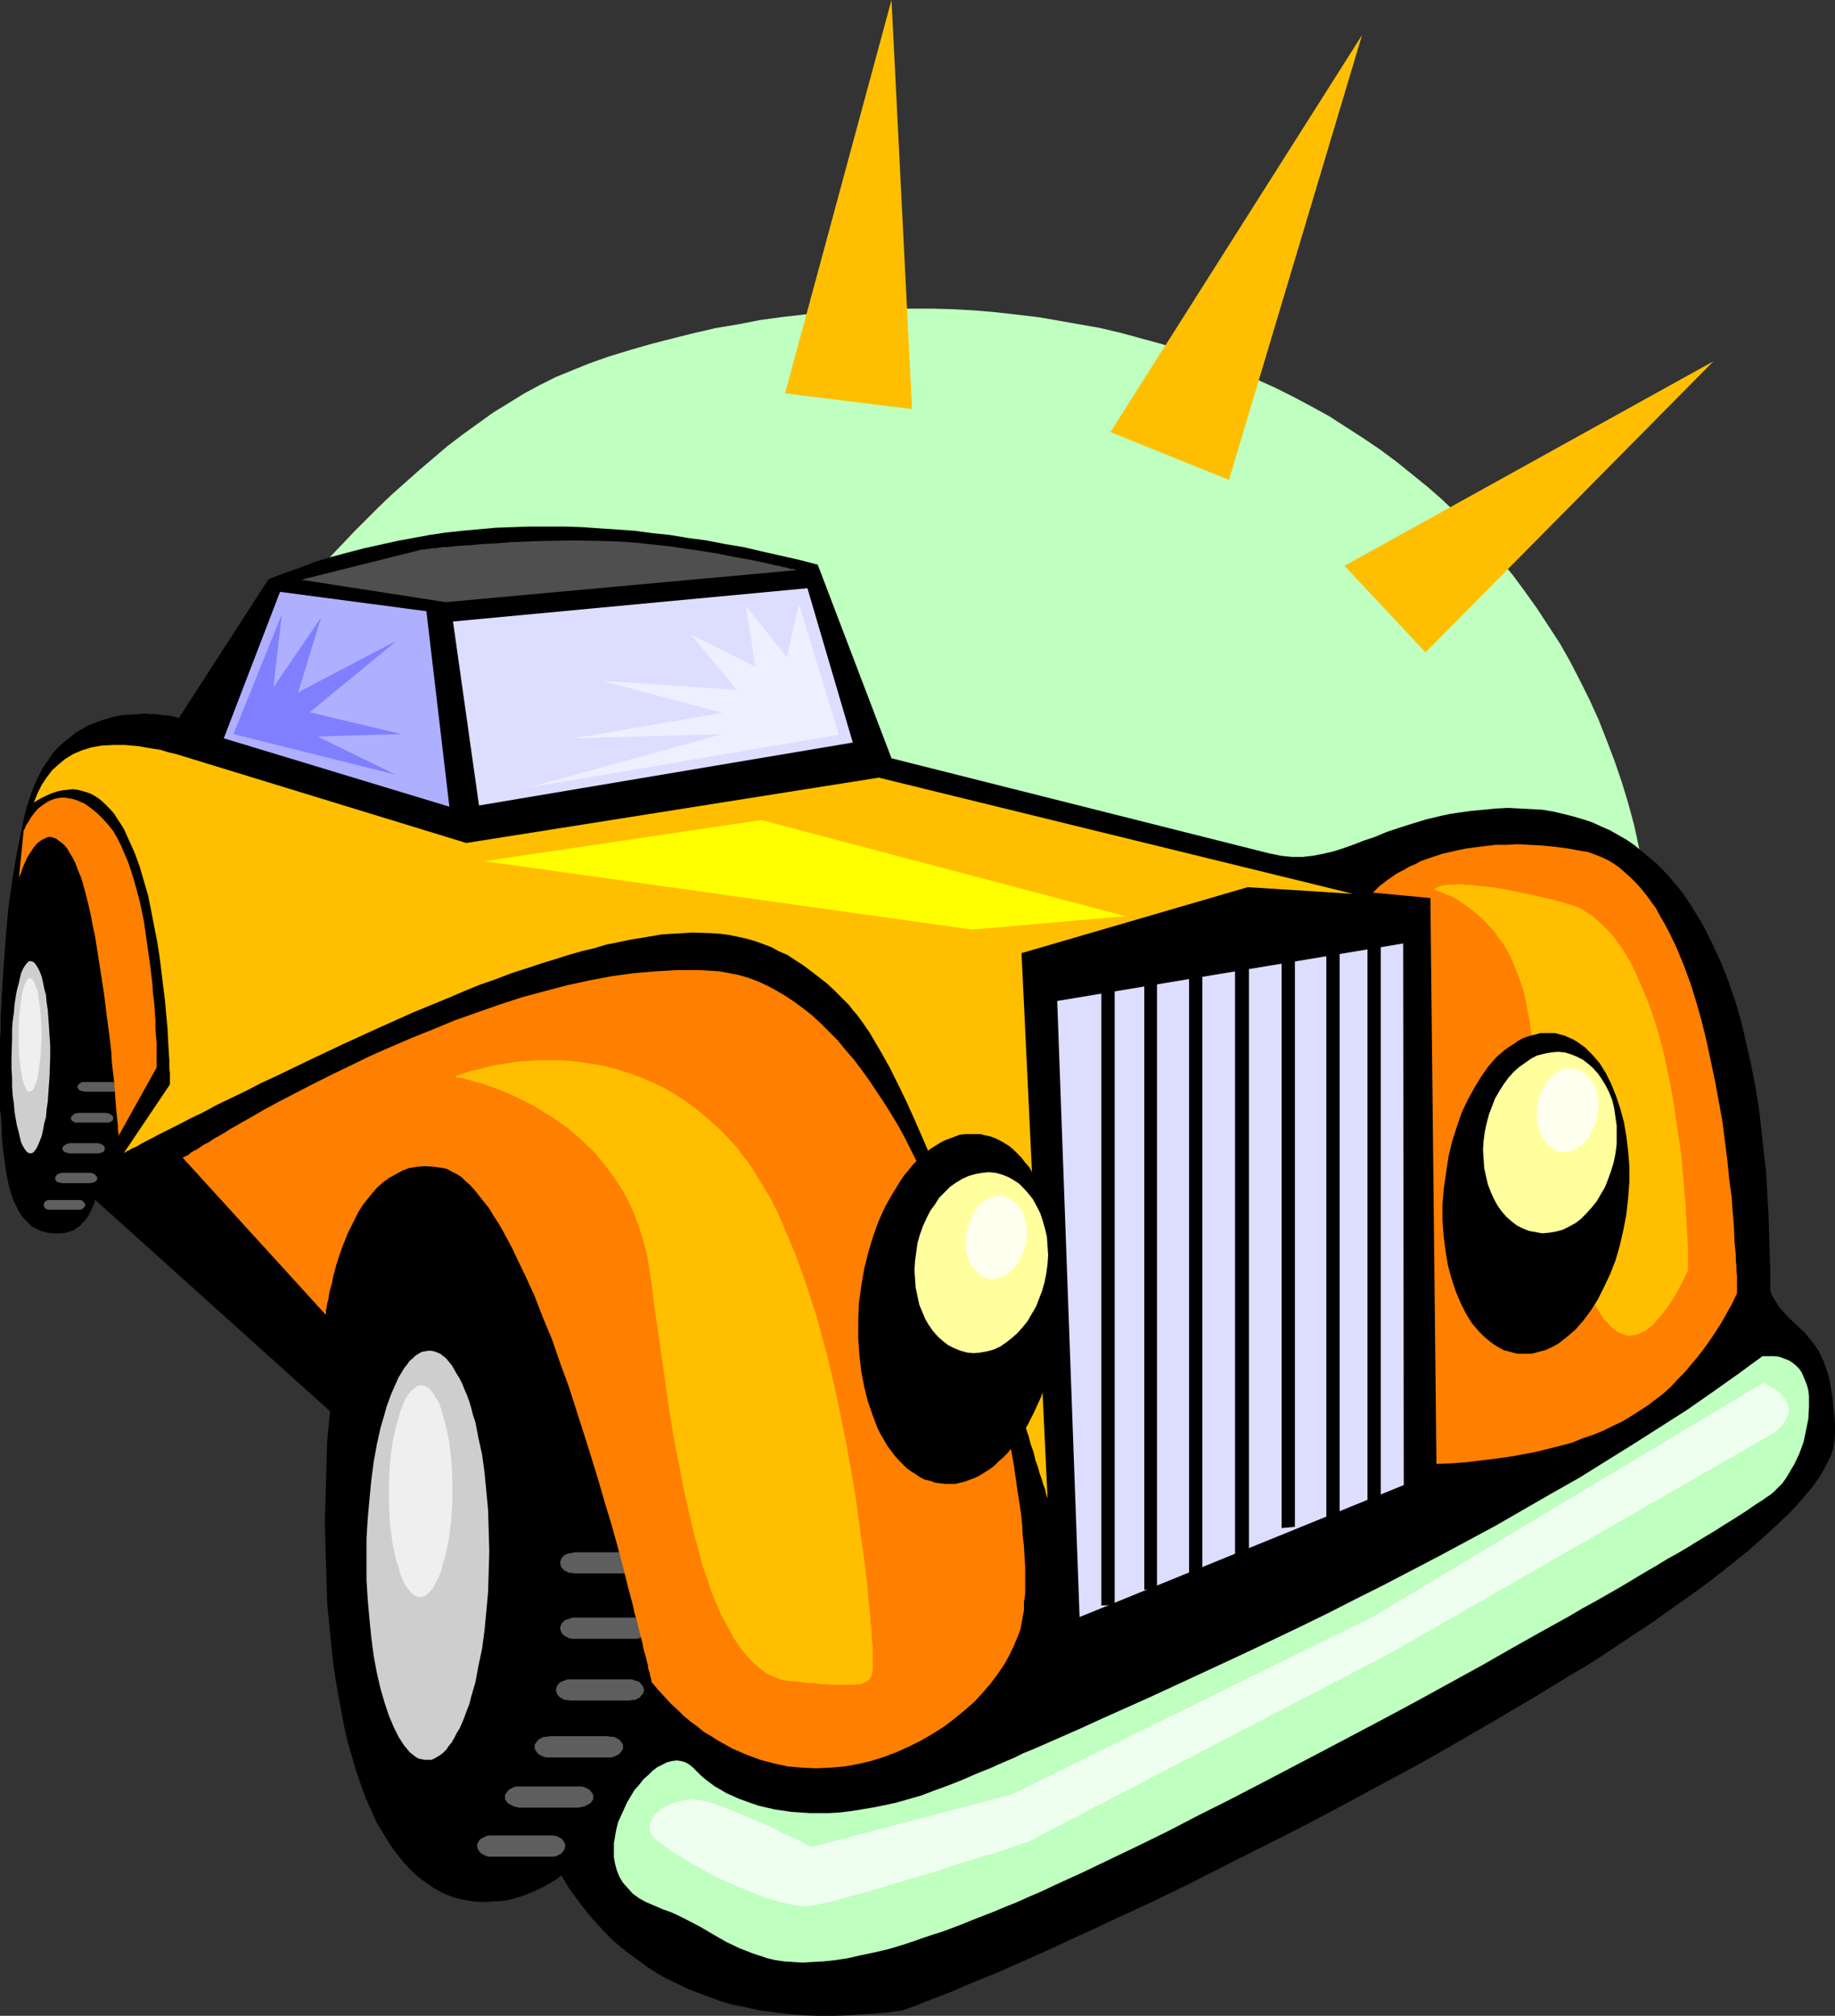 <?xml version="1.0" encoding="UTF-8" standalone="no"?>
<svg
   version="1.0"
   width="129.724mm"
   height="142.424mm"
   id="svg50"
   sodipodi:docname="Cartoon 106.wmf"
   xmlns:inkscape="http://www.inkscape.org/namespaces/inkscape"
   xmlns:sodipodi="http://sodipodi.sourceforge.net/DTD/sodipodi-0.dtd"
   xmlns="http://www.w3.org/2000/svg"
   xmlns:svg="http://www.w3.org/2000/svg">
  <rect width="100%" height="100%" fill="#333333" stroke="none"/>
  <sodipodi:namedview
     id="namedview50"
     pagecolor="#ffffff"
     bordercolor="#000000"
     borderopacity="0.25"
     inkscape:showpageshadow="2"
     inkscape:pageopacity="0.0"
     inkscape:pagecheckerboard="0"
     inkscape:deskcolor="#d1d1d1"
     inkscape:document-units="mm" />
  <defs
     id="defs1">
    <pattern
       id="WMFhbasepattern"
       patternUnits="userSpaceOnUse"
       width="6"
       height="6"
       x="0"
       y="0" />
  </defs>
  <path
     style="fill:#bfffbf;fill-opacity:1;fill-rule:evenodd;stroke:none"
     d="m 66.579,174.53 h 0.162 v -0.162 l 0.162,-0.162 0.323,-0.323 0.162,-0.323 0.485,-0.485 0.323,-0.485 0.485,-0.646 0.97,-1.454 1.454,-1.616 1.454,-1.939 1.778,-2.262 1.939,-2.262 2.101,-2.586 2.262,-2.586 2.586,-2.909 2.586,-2.909 2.747,-3.07 3.07,-3.232 3.07,-3.232 3.232,-3.232 3.232,-3.232 3.555,-3.394 7.272,-6.464 7.595,-6.464 4.04,-3.07 4.04,-2.909 4.04,-2.909 4.202,-2.586 4.202,-2.586 4.202,-2.262 4.202,-2.101 4.363,-1.778 4.363,-1.778 5.494,-1.939 5.818,-1.778 5.656,-1.616 5.656,-1.454 5.818,-1.454 5.656,-1.293 5.818,-0.97 5.818,-1.131 5.818,-0.808 5.656,-0.646 5.818,-0.646 5.818,-0.485 5.818,-0.323 5.656,-0.162 h 5.818 5.656 l 5.818,0.162 5.656,0.323 5.656,0.485 5.656,0.646 5.494,0.646 5.656,0.97 5.494,0.97 5.494,0.97 5.494,1.293 5.333,1.454 5.333,1.454 5.171,1.616 5.333,1.778 5.171,1.939 5.01,2.101 5.01,2.101 5.01,2.262 4.848,2.424 4.848,2.586 4.686,2.586 4.525,2.909 4.525,2.909 4.525,3.07 4.363,3.232 4.202,3.394 4.202,3.394 4.04,3.555 3.878,3.717 3.878,3.878 3.717,3.878 3.555,4.202 3.555,4.202 3.232,4.363 3.232,4.525 3.07,4.686 3.07,4.686 2.747,4.848 2.586,5.01 2.586,5.171 2.424,5.333 2.101,5.333 2.101,5.494 1.939,5.656 1.778,5.818 1.616,5.979 1.293,5.979 1.293,6.141 0.97,6.302 0.162,1.454 -0.162,1.616 -0.162,1.454 -0.646,1.293 -0.646,1.293 -0.97,1.131 -1.131,1.131 -1.293,1.131 -1.454,1.131 -1.778,0.808 -1.778,0.97 -1.939,0.97 -2.262,0.808 -2.262,0.646 -2.424,0.646 -2.586,0.646 -2.586,0.646 -2.747,0.485 -2.909,0.646 -3.07,0.323 -3.07,0.485 -3.07,0.485 -6.464,0.485 -6.787,0.485 -6.949,0.485 -7.11,0.162 -7.272,0.162 h -7.11 l -7.11,-0.162 -7.11,-0.162 -6.949,-0.162 -6.626,-0.323 -6.464,-0.162 -5.979,-0.485 h -2.909 l -2.747,-0.323 -2.747,-0.162 -2.586,-0.162 -2.424,-0.162 -2.101,-0.162 -2.262,-0.162 -1.939,-0.162 -1.939,-0.162 -1.616,-0.162 -1.454,-0.162 h -1.454 l -1.131,-0.162 h -0.97 l -0.646,-0.162 h -0.646 l -0.323,-0.162 v 0 L 47.026,208.628 Z"
     id="path1" />
  <path
     style="fill:#000000;fill-opacity:1;fill-rule:evenodd;stroke:none"
     d="m 490.294,383.159 v -2.747 l -0.162,-2.586 -0.323,-2.262 -0.162,-2.262 -0.323,-1.939 -0.323,-1.939 -0.323,-1.616 -0.485,-1.616 -0.485,-1.454 -0.485,-1.293 -0.646,-1.293 -0.485,-1.131 -1.293,-1.939 -1.293,-1.616 -1.293,-1.616 -1.454,-1.293 -1.293,-1.293 -1.454,-1.293 -1.293,-1.454 -1.454,-1.616 -1.131,-1.939 -0.646,-0.97 -0.485,-1.293 v -4.848 l -0.162,-5.171 -0.162,-5.171 -0.162,-5.494 -0.323,-5.494 -0.323,-5.656 -0.646,-5.656 -0.646,-5.818 -0.646,-5.818 -0.97,-5.656 -1.131,-5.818 -1.293,-5.656 -1.293,-5.656 -1.616,-5.494 -1.778,-5.171 -2.101,-5.333 -2.262,-4.848 -2.424,-4.848 -2.747,-4.525 -1.454,-2.262 -1.454,-2.101 -1.616,-1.939 -1.616,-1.939 -1.778,-1.939 -1.778,-1.778 -1.939,-1.616 -1.939,-1.616 -1.939,-1.616 -2.101,-1.454 -2.262,-1.293 -2.262,-1.293 -2.262,-0.97 -2.424,-1.131 -2.424,-0.808 -2.747,-0.808 -2.586,-0.646 -2.747,-0.646 -2.909,-0.485 -2.909,-0.162 -3.07,-0.162 -3.07,-0.162 -3.232,0.162 -3.394,0.323 -3.394,0.323 -3.555,0.485 -2.101,0.323 -2.262,0.485 -4.04,0.97 -3.717,1.131 -3.555,1.131 -3.394,1.131 -3.07,1.293 -2.909,0.97 -2.909,1.131 -2.747,0.97 -2.586,0.808 -2.747,0.646 -2.586,0.485 -2.747,0.323 h -2.909 l -3.07,-0.323 -1.454,-0.323 -1.616,-0.323 -100.838,-25.372 -19.715,-51.713 -5.01,-1.293 -5.01,-1.131 -5.01,-1.131 -4.848,-1.131 -4.848,-0.808 -5.01,-0.97 -4.848,-0.646 -4.848,-0.808 -4.686,-0.485 -4.848,-0.646 -4.686,-0.323 -4.686,-0.323 -4.686,-0.323 -4.686,-0.162 h -4.525 -4.525 l -4.686,0.162 -4.525,0.162 -8.888,0.808 -4.525,0.485 -4.363,0.646 -4.363,0.808 -4.363,0.808 -4.363,0.97 -4.363,0.97 -4.363,1.131 -4.202,1.131 -4.363,1.293 -4.202,1.616 -4.202,1.454 -4.202,1.616 -23.917,37.007 h -0.162 -0.323 l -0.323,-0.162 -0.646,-0.162 -0.646,-0.162 -0.97,-0.162 H 43.794 l -1.131,-0.162 -1.293,-0.162 h -1.293 l -1.293,-0.162 -1.616,0.162 -3.07,0.162 -1.778,0.162 -1.616,0.323 -1.778,0.485 -1.616,0.485 -1.778,0.646 -1.778,0.646 -1.616,0.97 -1.778,0.97 -1.616,1.293 -1.616,1.293 -1.616,1.454 -1.454,1.616 -1.293,1.939 -1.454,2.101 -1.131,2.262 -1.131,2.424 -0.97,2.747 -0.97,2.909 -0.808,3.232 -0.646,3.232 -1.293,6.464 -1.131,6.787 -0.97,6.949 -0.646,6.949 -0.485,6.787 -0.485,6.626 -0.323,6.302 -0.162,3.07 v 2.909 L 0,277.633 v 2.747 2.424 10.181 1.293 2.101 l 0.162,0.808 v 0.485 L 130.411,414.833 l 5.333,36.684 v 0.808 0.485 0.485 0.808 l 0.162,0.808 v 0.97 l 0.162,1.131 v 1.131 l 0.323,1.293 v 1.293 l 0.323,1.454 0.162,1.616 0.646,3.232 0.808,3.555 0.808,3.717 1.131,4.04 1.293,4.04 1.616,4.363 1.778,4.202 1.939,4.363 2.424,4.363 2.586,4.363 3.07,4.202 1.616,2.101 1.616,1.939 1.778,1.939 1.939,2.101 1.939,1.939 2.101,1.778 2.262,1.778 2.262,1.616 2.424,1.778 2.424,1.616 2.586,1.454 2.747,1.293 2.909,1.454 2.909,1.131 3.07,1.131 3.07,1.131 3.394,0.97 3.394,0.646 3.555,0.808 3.717,0.485 3.878,0.485 3.878,0.323 4.04,0.162 h 4.363 l 4.363,-0.162 4.525,-0.323 4.686,-0.323 4.686,-0.646 3.232,-1.131 3.232,-1.293 3.394,-1.293 3.717,-1.454 3.717,-1.616 3.878,-1.616 4.04,-1.616 4.04,-1.778 4.363,-1.939 4.363,-1.939 9.05,-4.202 4.686,-2.101 4.686,-2.262 5.01,-2.262 4.848,-2.262 10.019,-4.848 10.181,-5.171 10.342,-5.171 10.504,-5.333 10.342,-5.494 10.504,-5.656 10.504,-5.656 10.181,-5.818 10.019,-5.818 9.858,-5.818 9.534,-5.818 4.686,-2.747 4.525,-2.909 4.363,-2.909 4.363,-2.909 4.202,-2.747 4.04,-2.909 3.878,-2.747 3.878,-2.747 3.717,-2.747 3.555,-2.747 3.232,-2.586 3.232,-2.586 2.909,-2.586 2.909,-2.586 2.586,-2.424 2.586,-2.424 2.262,-2.424 1.939,-2.262 1.939,-2.262 1.616,-2.262 1.293,-2.101 1.131,-2.101 0.97,-1.939 0.646,-1.939 0.323,-1.939 z"
     id="path2" />
  <path
     style="fill:#ddddff;fill-opacity:1;fill-rule:evenodd;stroke:none"
     d="m 215.736,157.077 12.12,41.209 -99.869,16.807 -6.949,-49.127 z"
     id="path3" />
  <path
     style="fill:#000000;fill-opacity:1;fill-rule:evenodd;stroke:none"
     d="m 131.865,293.793 -2.747,0.323 -2.747,0.646 -2.747,0.97 -2.586,1.131 -2.424,1.293 -2.424,1.778 -2.101,1.939 -2.262,2.101 -2.101,2.424 -1.939,2.586 -1.939,2.909 -1.778,2.909 -1.616,3.232 -1.778,3.394 -1.454,3.717 -1.454,3.717 -1.293,3.878 -1.293,4.202 -1.131,4.202 -1.131,4.525 -0.97,4.525 -0.808,4.525 -0.808,4.848 -0.808,4.848 -0.646,5.01 -0.485,5.171 -0.485,5.171 -0.485,5.171 -0.162,5.333 -0.162,5.494 -0.162,5.333 -0.162,5.494 0.162,5.494 0.162,5.494 0.162,5.171 0.162,5.333 0.485,5.01 0.485,5.01 0.485,4.848 0.646,4.686 0.808,4.686 0.808,4.363 0.808,4.363 0.97,4.202 1.131,3.878 1.131,3.878 1.293,3.717 1.293,3.555 1.454,3.232 1.454,3.232 1.778,2.909 1.616,2.747 1.778,2.424 1.939,2.424 1.939,2.101 2.101,1.939 2.262,1.616 2.101,1.454 2.424,1.293 2.424,0.97 2.586,0.646 2.747,0.485 2.747,0.162 2.747,-0.162 2.909,-0.162 2.747,-0.646 2.909,-0.97 2.747,-1.131 2.586,-1.293 2.747,-1.616 2.586,-1.939 2.424,-2.101 2.586,-2.262 2.424,-2.424 2.424,-2.909 2.101,-2.909 2.262,-3.07 2.101,-3.394 2.101,-3.394 1.939,-3.717 1.778,-3.878 1.778,-4.04 1.778,-4.202 1.616,-4.202 1.293,-4.525 1.454,-4.525 1.293,-4.686 1.131,-4.848 0.97,-4.848 0.808,-5.171 0.808,-5.01 0.646,-5.333 0.485,-5.333 0.323,-5.333 0.323,-5.333 v -5.494 -5.494 l -0.323,-5.494 -0.323,-5.333 -0.485,-5.171 -0.646,-5.171 -0.808,-5.01 -0.808,-4.848 -0.97,-4.848 -1.131,-4.686 -1.293,-4.525 -1.454,-4.363 -1.293,-4.202 -1.616,-4.202 -1.778,-3.878 -1.778,-3.717 -1.778,-3.555 -1.939,-3.555 -2.101,-3.07 -2.101,-3.07 -2.262,-2.909 -2.101,-2.586 -2.424,-2.424 -2.424,-2.262 -2.586,-1.939 -2.424,-1.778 -2.586,-1.454 -2.747,-1.293 -2.586,-0.97 -2.747,-0.808 -2.909,-0.485 -2.747,-0.162 z"
     id="path4" />
  <path
     style="fill:#cecece;fill-opacity:1;fill-rule:evenodd;stroke:none"
     d="m 114.413,360.696 -0.97,0.162 -0.808,0.162 -0.808,0.485 -0.808,0.485 -0.808,0.808 -0.808,0.646 -0.646,0.97 -0.808,0.97 -0.646,1.131 -0.808,1.293 -0.646,1.454 -0.646,1.454 -0.646,1.454 -0.646,1.778 -0.646,1.778 -0.485,1.778 -1.131,3.878 -0.97,4.363 -0.808,4.525 -0.646,4.848 -0.485,5.01 -0.485,5.333 -0.323,5.333 v 5.656 5.494 l 0.323,5.333 0.485,5.333 0.485,4.848 0.646,4.848 0.808,4.363 0.97,4.202 1.131,3.878 1.131,3.394 1.293,3.07 0.646,1.293 0.646,1.293 0.808,1.293 0.646,0.97 0.808,0.97 0.646,0.808 0.808,0.646 0.808,0.646 0.808,0.485 0.808,0.162 0.808,0.162 h 0.97 0.808 l 0.808,-0.323 0.808,-0.485 0.808,-0.485 0.808,-0.646 0.808,-0.808 0.646,-0.97 0.808,-0.97 0.646,-1.131 0.646,-1.293 0.808,-1.293 0.646,-1.454 0.646,-1.616 0.646,-1.778 0.646,-1.616 0.485,-1.939 1.131,-3.878 0.808,-4.363 0.97,-4.525 0.646,-4.848 0.485,-5.01 0.485,-5.333 0.162,-5.333 0.162,-5.656 -0.162,-5.494 -0.162,-5.494 -0.485,-5.171 -0.485,-5.01 -0.646,-4.686 -0.97,-4.363 -0.808,-4.202 -0.646,-1.939 -0.485,-1.939 -0.485,-1.616 -0.646,-1.778 -0.646,-1.454 -0.646,-1.616 -0.646,-1.293 -0.808,-1.293 -0.646,-1.131 -0.646,-1.131 -0.808,-0.97 -0.646,-0.808 -0.808,-0.646 -0.808,-0.646 -0.808,-0.323 -0.808,-0.323 -0.808,-0.162 z"
     id="path5" />
  <path
     style="fill:#efefef;fill-opacity:1;fill-rule:evenodd;stroke:none"
     d="m 112.312,369.908 -0.808,0.162 -0.808,0.646 -0.808,0.646 -0.808,0.97 -0.808,1.293 -0.646,1.454 -0.646,1.778 -0.485,1.778 -0.646,2.101 -0.485,2.101 -0.485,2.424 -0.323,2.424 -0.323,2.586 -0.162,2.747 -0.162,2.909 v 2.909 2.747 l 0.162,2.747 0.162,2.747 0.323,2.586 0.323,2.424 0.485,2.262 0.485,2.262 0.646,1.939 0.485,1.778 0.646,1.616 0.646,1.293 0.808,1.131 0.808,0.97 0.808,0.646 0.808,0.323 0.808,0.162 0.97,-0.162 0.808,-0.485 0.808,-0.808 0.808,-0.97 0.646,-1.293 0.808,-1.454 0.646,-1.616 0.485,-1.939 0.646,-2.101 0.485,-2.101 0.485,-2.424 0.323,-2.424 0.323,-2.586 0.162,-2.747 0.162,-2.909 v -2.747 -2.909 l -0.162,-2.909 -0.162,-2.586 -0.323,-2.586 -0.323,-2.424 -0.485,-2.262 -0.485,-2.101 -0.646,-2.101 -0.485,-1.778 -0.646,-1.616 -0.808,-1.293 -0.646,-1.131 -0.808,-0.97 -0.808,-0.646 -0.808,-0.323 z"
     id="path6" />
  <path
     style="fill:#5e5e5e;fill-opacity:1;fill-rule:evenodd;stroke:none"
     d="m 153.681,414.51 h 15.675 l 0.808,0.162 0.646,0.162 0.646,0.162 0.646,0.323 0.485,0.485 0.323,0.485 0.323,0.485 v 0.485 0.646 l -0.323,0.485 -0.323,0.485 -0.485,0.485 -0.646,0.323 -0.646,0.323 h -0.646 l -0.808,0.162 h -15.675 l -0.808,-0.162 h -0.808 l -0.646,-0.323 -0.646,-0.323 -0.485,-0.485 -0.323,-0.485 -0.162,-0.485 -0.162,-0.646 0.162,-0.485 0.162,-0.485 0.323,-0.485 0.485,-0.485 0.646,-0.323 0.646,-0.162 0.808,-0.162 z"
     id="path7" />
  <path
     style="fill:#5e5e5e;fill-opacity:1;fill-rule:evenodd;stroke:none"
     d="m 153.681,431.963 h 15.675 0.808 l 0.646,0.323 0.646,0.162 0.646,0.323 0.485,0.485 0.323,0.485 0.323,0.485 v 0.485 0.646 l -0.323,0.485 -0.323,0.485 -0.485,0.485 -0.646,0.323 -0.646,0.323 -0.646,0.162 h -0.808 -15.675 -0.808 l -0.808,-0.162 -0.646,-0.323 -0.646,-0.323 -0.485,-0.485 -0.323,-0.485 -0.162,-0.485 -0.162,-0.646 0.162,-0.485 0.162,-0.485 0.323,-0.485 0.485,-0.485 0.646,-0.323 0.646,-0.162 0.808,-0.323 z"
     id="path8" />
  <path
     style="fill:#ff7f00;fill-opacity:1;fill-rule:evenodd;stroke:none"
     d="m 174.043,449.093 1.616,1.939 1.778,1.939 1.778,1.939 1.778,1.616 1.616,1.616 1.939,1.616 1.778,1.293 1.778,1.454 1.939,1.131 1.778,1.131 3.717,2.101 3.717,1.616 3.878,1.454 3.717,0.97 3.717,0.808 3.878,0.323 3.717,0.162 3.717,-0.162 3.717,-0.323 3.555,-0.646 3.555,-0.808 3.555,-1.131 3.394,-1.293 3.232,-1.454 3.232,-1.616 3.07,-1.778 3.07,-1.939 2.747,-2.101 2.586,-2.101 2.586,-2.262 2.262,-2.424 2.101,-2.424 1.939,-2.586 1.778,-2.586 1.454,-2.586 1.293,-2.747 1.131,-2.747 0.485,-1.293 0.323,-1.616 0.323,-1.778 0.323,-1.939 v -1.939 l 0.323,-2.262 v -2.262 -2.424 -2.586 l -0.162,-2.586 -0.162,-2.909 -0.323,-2.747 -0.162,-3.07 -0.323,-3.07 -0.97,-6.302 -0.97,-6.787 -1.293,-6.949 -1.454,-7.111 -1.778,-7.434 -1.939,-7.272 -2.101,-7.595 -2.424,-7.595 -2.424,-7.434 -2.747,-7.434 -3.07,-7.434 -3.07,-7.111 -3.394,-6.949 -3.394,-6.787 -1.778,-3.232 -1.939,-3.232 -1.939,-3.07 -1.939,-2.909 -1.939,-2.909 -2.101,-2.909 -2.101,-2.747 -2.101,-2.424 -2.101,-2.586 -2.262,-2.262 -2.101,-2.101 -2.424,-2.262 -2.262,-1.778 -2.424,-1.778 -2.424,-1.616 -2.424,-1.454 -2.424,-1.293 -2.424,-1.131 -2.586,-0.97 -2.747,-0.808 -2.586,-0.485 -2.586,-0.485 -2.747,-0.162 -2.747,-0.162 h -2.747 -2.909 l -5.656,0.323 -5.818,0.485 -5.979,0.808 -5.979,1.131 -5.979,1.293 -6.141,1.616 -5.979,1.616 -5.979,1.939 -5.979,2.101 -5.979,2.101 -5.818,2.424 -5.656,2.262 -5.656,2.424 -5.494,2.424 -5.333,2.586 -5.01,2.424 -4.848,2.424 -4.686,2.424 -4.363,2.262 -4.202,2.262 -3.878,2.262 -1.778,0.97 -1.616,0.97 -1.778,0.97 -1.454,0.97 -1.454,0.808 -1.454,0.808 -1.131,0.808 -1.293,0.646 -0.97,0.646 -0.97,0.646 -0.97,0.485 -0.808,0.485 -0.485,0.485 -0.646,0.323 -0.323,0.162 -0.323,0.162 -0.323,0.162 v 0 l 38.299,42.017 v -0.162 -0.485 -0.485 l 0.162,-0.808 0.162,-1.131 0.323,-1.131 0.162,-1.293 0.323,-1.454 0.485,-1.616 0.323,-1.778 0.485,-1.778 0.485,-1.778 1.293,-3.878 1.616,-4.04 1.939,-3.878 0.97,-1.939 1.131,-1.778 1.293,-1.616 1.293,-1.616 1.293,-1.454 1.616,-1.454 1.616,-1.131 1.778,-0.97 1.778,-0.97 1.778,-0.646 2.101,-0.323 2.101,-0.162 2.262,0.162 2.424,0.323 1.293,0.323 1.131,0.646 1.293,0.646 1.293,0.808 1.131,1.131 1.293,1.131 1.293,1.454 1.131,1.454 1.293,1.616 1.293,1.616 1.131,1.939 1.293,1.939 1.293,2.262 1.131,2.101 1.293,2.424 1.131,2.424 2.424,5.01 2.424,5.333 2.262,5.818 2.424,5.818 2.101,6.141 2.262,6.141 4.04,12.605 1.939,6.141 1.939,6.302 1.778,6.141 1.778,5.818 1.616,5.818 1.454,5.494 1.293,5.171 0.646,2.424 0.646,2.424 0.485,2.262 0.646,2.101 0.485,2.101 0.485,1.939 0.485,1.778 0.323,1.778 0.485,1.616 0.323,1.293 0.323,1.293 0.162,1.131 0.323,0.97 0.162,0.808 0.162,0.646 0.162,0.485 v 0.323 z"
     id="path9" />
  <path
     style="fill:#ddddff;fill-opacity:1;fill-rule:evenodd;stroke:none"
     d="m 374.912,251.938 0.162,144.634 -86.618,35.229 -5.979,-164.511 z"
     id="path10" />
  <path
     style="fill:#ff7f00;fill-opacity:1;fill-rule:evenodd;stroke:none"
     d="m 464.115,345.344 v -1.293 -0.646 -0.808 -0.97 -0.97 l -0.162,-1.293 v -1.293 l -0.162,-1.454 v -1.454 l -0.162,-1.778 -0.162,-1.616 -0.162,-3.878 -0.323,-4.04 -0.323,-4.363 -0.646,-4.686 -0.485,-5.01 -0.646,-5.01 -0.646,-5.171 -0.97,-5.333 -0.97,-5.333 -1.131,-5.333 -1.131,-5.333 -1.293,-5.333 -1.454,-5.171 -1.616,-5.171 -1.778,-4.848 -1.939,-4.686 -2.101,-4.363 -1.131,-2.101 -1.131,-1.939 -1.131,-2.101 -1.293,-1.778 -1.293,-1.778 -1.293,-1.616 -1.454,-1.616 -1.454,-1.454 -1.454,-1.293 -1.454,-1.293 -1.616,-1.131 -1.616,-0.97 -1.778,-0.808 -1.616,-0.646 -1.778,-0.646 -1.939,-0.323 -3.555,-0.646 -3.717,-0.485 -3.394,-0.323 -3.232,-0.162 -3.07,-0.162 -2.909,0.162 h -2.909 l -2.747,0.323 -2.586,0.323 -2.424,0.323 -2.424,0.485 -2.101,0.485 -2.101,0.485 -1.939,0.646 -1.939,0.646 -1.778,0.646 -1.454,0.808 -1.616,0.646 -1.293,0.808 -1.293,0.646 -1.131,0.646 -1.131,0.808 -0.97,0.646 -0.808,0.646 -0.646,0.485 -0.646,0.485 -0.646,0.646 -0.323,0.323 -0.323,0.323 -0.323,0.323 h -0.162 v 0.162 l 15.352,1.454 1.616,151.098 4.202,-0.162 4.202,-0.323 3.878,-0.485 3.878,-0.485 3.555,-0.485 3.555,-0.646 3.394,-0.646 3.232,-0.808 3.232,-0.808 3.07,-0.808 2.747,-1.131 2.909,-0.97 2.747,-1.131 2.586,-1.293 2.424,-1.131 2.424,-1.454 2.262,-1.454 2.262,-1.454 2.101,-1.616 2.101,-1.616 1.939,-1.778 1.778,-1.939 1.939,-1.939 1.616,-1.939 1.778,-2.101 1.616,-2.101 1.616,-2.262 1.616,-2.424 1.454,-2.262 1.454,-2.586 1.454,-2.586 z"
     id="path11" />
  <path
     style="fill:#ffbf00;fill-opacity:1;fill-rule:evenodd;stroke:none"
     d="m 451.025,339.203 v -2.262 -0.808 -1.778 -1.131 l -0.162,-2.424 -0.162,-2.747 -0.162,-3.07 -0.162,-3.232 -0.323,-3.717 -0.323,-3.717 -0.323,-3.878 -0.485,-4.202 -0.646,-4.202 -0.646,-4.363 -0.646,-4.363 -0.808,-4.363 -0.97,-4.525 -0.97,-4.363 -1.131,-4.202 -1.293,-4.202 -1.454,-4.04 -1.616,-3.878 -1.616,-3.717 -1.778,-3.555 -1.939,-3.232 -2.101,-2.909 -1.131,-1.293 -1.293,-1.293 -1.131,-1.131 -1.293,-1.131 -1.131,-0.97 -1.454,-0.97 -1.293,-0.808 -1.454,-0.646 -1.454,-0.485 -1.616,-0.485 -2.909,-0.808 -2.909,-0.646 -2.586,-0.646 -2.424,-0.485 -2.424,-0.485 -2.101,-0.485 -2.101,-0.323 -1.778,-0.323 -1.778,-0.162 -1.616,-0.162 -1.454,-0.162 -1.454,-0.162 h -1.131 l -1.131,-0.162 h -0.97 l -0.97,0.162 h -0.808 -0.808 l -1.131,0.162 -0.97,0.323 -0.646,0.162 -0.323,0.323 -0.323,0.162 -0.162,0.162 v 0 h 0.162 l 0.162,0.162 h 0.162 l 0.485,0.162 0.323,0.162 0.646,0.162 0.646,0.323 0.646,0.323 1.778,0.646 1.778,1.131 1.939,1.293 2.101,1.616 2.262,1.939 2.101,2.262 1.131,1.293 0.97,1.454 1.131,1.454 0.97,1.616 0.97,1.778 0.808,1.939 0.808,1.939 0.808,2.101 0.808,2.262 0.646,2.262 0.485,2.586 0.485,2.586 0.323,1.454 0.162,1.454 0.485,3.232 0.646,3.555 0.646,3.878 0.485,4.04 0.808,4.363 0.646,4.363 0.808,4.525 1.778,9.211 1.778,9.05 1.131,4.525 1.131,4.363 1.131,4.04 1.293,4.04 1.131,3.717 1.454,3.394 1.454,3.07 0.646,1.454 0.808,1.293 0.808,1.131 0.646,1.131 0.97,0.97 0.808,0.97 0.808,0.646 0.808,0.646 0.97,0.485 0.97,0.323 0.808,0.323 h 0.97 l 0.97,-0.162 0.97,-0.162 0.97,-0.485 1.131,-0.485 0.97,-0.808 1.131,-0.97 0.97,-1.131 1.131,-1.293 1.131,-1.454 1.131,-1.616 1.293,-1.939 1.131,-2.101 1.293,-2.424 z"
     id="path12" />
  <path
     style="fill:#ffbf00;fill-opacity:1;fill-rule:evenodd;stroke:none"
     d="m 361.499,238.686 -126.694,-31.028 -110.211,17.453 -75.467,-23.109 -2.101,-0.646 -2.101,-0.485 -2.101,-0.646 -2.101,-0.323 -1.939,-0.323 -1.778,-0.323 -1.778,-0.162 -1.778,-0.162 h -1.616 -1.616 l -3.07,0.162 -2.747,0.485 -2.586,0.808 -2.262,0.97 -2.101,1.293 -1.778,1.454 -1.778,1.616 -1.454,1.939 -1.293,1.939 -1.131,2.262 -0.97,2.424 1.616,-0.97 1.616,-0.808 1.454,-0.646 1.454,-0.485 1.454,-0.323 1.454,-0.162 1.293,-0.162 1.293,0.162 1.293,0.323 1.131,0.323 1.293,0.485 1.131,0.646 0.97,0.646 1.131,0.97 0.97,0.97 0.97,0.97 0.97,1.131 0.808,1.293 0.97,1.454 0.808,1.293 1.454,3.232 1.454,3.232 1.293,3.555 1.131,3.878 1.131,3.878 0.808,4.04 0.808,4.202 0.808,4.04 0.646,4.202 0.485,3.878 0.485,4.04 0.485,3.878 0.323,3.717 0.323,3.394 0.162,3.232 0.162,2.909 0.162,2.424 v 1.293 0.97 l 0.162,0.97 v 1.454 0.646 1.131 l -12.282,18.261 h 0.162 v -0.162 h 0.323 l 0.323,-0.323 0.485,-0.162 0.485,-0.323 0.646,-0.323 0.808,-0.323 0.808,-0.485 0.808,-0.485 0.97,-0.485 0.97,-0.485 2.424,-1.293 2.586,-1.293 2.909,-1.454 3.07,-1.616 3.394,-1.616 3.555,-1.939 3.717,-1.778 4.04,-1.939 4.04,-2.101 4.202,-1.939 4.363,-2.101 4.363,-2.101 9.211,-4.363 9.211,-4.202 9.373,-4.202 9.05,-3.717 4.525,-1.939 4.363,-1.778 4.202,-1.454 4.202,-1.616 4.04,-1.293 3.878,-1.293 3.717,-1.131 3.555,-1.131 3.394,-0.97 3.394,-0.808 3.232,-0.97 3.232,-0.646 3.07,-0.646 2.909,-0.485 2.909,-0.485 2.909,-0.485 2.747,-0.162 2.747,-0.162 2.586,-0.162 5.01,0.162 2.424,0.162 2.424,0.323 2.262,0.485 2.262,0.485 2.262,0.646 2.262,0.808 2.101,0.808 2.101,1.131 2.262,0.97 1.939,1.293 2.262,1.454 1.939,1.454 2.101,1.616 2.101,1.616 2.101,1.939 1.939,1.939 2.101,2.101 0.97,1.293 1.131,1.293 0.97,1.293 1.131,1.616 1.131,1.616 2.101,3.555 1.131,1.939 2.262,4.04 2.262,4.525 2.262,4.686 2.262,5.01 2.262,5.171 2.262,5.333 2.101,5.656 2.262,5.656 4.202,11.312 4.04,11.474 1.939,5.656 1.939,5.494 1.778,5.333 1.778,5.171 1.454,5.01 1.616,4.686 1.454,4.363 0.646,2.101 0.646,1.939 0.485,1.939 0.646,1.778 0.485,1.778 0.162,0.808 0.323,0.808 0.485,1.454 0.323,1.293 0.485,1.293 0.323,1.131 0.323,0.97 0.323,0.808 0.162,0.808 0.162,0.646 0.162,0.323 v 0.323 l 0.162,0.162 v -0.162 l -6.949,-145.28 60.438,-17.615 z"
     id="path13" />
  <path
     style="fill:#000000;fill-opacity:1;fill-rule:evenodd;stroke:none"
     d="m 368.932,243.373 -3.555,0.323 v 158.047 l 3.555,-0.162 z"
     id="path14" />
  <path
     style="fill:#000000;fill-opacity:1;fill-rule:evenodd;stroke:none"
     d="m 297.828,257.594 -3.555,0.323 v 170.814 l 3.555,-0.162 z"
     id="path15" />
  <path
     style="fill:#000000;fill-opacity:1;fill-rule:evenodd;stroke:none"
     d="m 309.14,255.008 -3.394,0.323 v 169.198 l 3.394,-0.323 z"
     id="path16" />
  <path
     style="fill:#000000;fill-opacity:1;fill-rule:evenodd;stroke:none"
     d="m 321.26,250.807 -3.555,0.323 V 420.327 l 3.555,-0.323 z"
     id="path17" />
  <path
     style="fill:#000000;fill-opacity:1;fill-rule:evenodd;stroke:none"
     d="m 333.704,251.776 -3.717,0.485 v 169.198 l 3.717,-0.323 z"
     id="path18" />
  <path
     style="fill:#000000;fill-opacity:1;fill-rule:evenodd;stroke:none"
     d="m 345.985,248.867 -3.555,0.323 v 158.855 l 3.555,-0.323 z"
     id="path19" />
  <path
     style="fill:#000000;fill-opacity:1;fill-rule:evenodd;stroke:none"
     d="m 357.944,249.191 -3.555,0.323 v 158.855 l 3.555,-0.162 z"
     id="path20" />
  <path
     style="fill:#000000;fill-opacity:1;fill-rule:evenodd;stroke:none"
     d="m 263.246,303.166 -1.293,-0.323 h -1.293 -1.454 -1.293 l -1.454,0.162 -1.293,0.485 -1.293,0.485 -1.293,0.485 -1.293,0.646 -1.293,0.808 -1.293,0.808 -1.293,0.97 -1.131,1.131 -1.293,1.131 -1.131,1.131 -1.131,1.454 -1.131,1.293 -0.97,1.454 -2.101,3.394 -1.939,3.394 -1.778,3.878 -1.454,4.04 -1.293,4.202 -1.131,4.525 -0.808,4.686 -0.646,4.848 -0.162,4.686 v 4.525 l 0.323,4.525 0.485,4.202 0.808,4.202 0.97,3.878 1.293,3.717 1.293,3.394 0.808,1.616 0.97,1.616 0.808,1.454 0.97,1.293 0.97,1.293 1.131,1.293 0.97,0.97 1.131,1.131 1.131,0.808 1.293,0.808 1.131,0.808 1.293,0.646 1.454,0.323 1.293,0.485 1.293,0.162 1.454,0.162 h 1.293 1.454 l 1.293,-0.323 1.293,-0.323 1.293,-0.485 1.293,-0.485 1.293,-0.646 1.293,-0.808 1.293,-0.808 1.293,-0.97 1.131,-1.131 1.293,-1.131 1.131,-1.131 1.131,-1.454 1.131,-1.293 0.97,-1.454 2.101,-3.232 1.778,-3.555 1.778,-3.878 1.454,-4.04 1.454,-4.202 0.97,-4.525 0.808,-4.686 0.646,-4.686 0.323,-4.848 v -4.525 l -0.323,-4.363 -0.646,-4.363 -0.646,-4.04 -0.97,-4.04 -1.293,-3.717 -1.454,-3.394 -0.808,-1.616 -0.808,-1.454 -0.97,-1.454 -0.808,-1.454 -1.131,-1.293 -0.97,-1.293 -0.97,-0.97 -1.131,-1.131 -1.131,-0.97 -1.293,-0.808 -1.131,-0.646 -1.293,-0.646 -1.293,-0.485 z"
     id="path21" />
  <path
     style="fill:#000000;fill-opacity:1;fill-rule:evenodd;stroke:none"
     d="m 416.604,276.178 -1.131,-0.323 h -1.293 -1.293 -1.293 l -1.131,0.323 -1.293,0.323 -1.131,0.323 -1.293,0.485 -1.131,0.646 -1.131,0.808 -1.293,0.808 -1.131,0.808 -2.262,1.939 -2.101,2.424 -1.939,2.747 -1.778,2.909 -1.778,3.232 -1.616,3.394 -1.293,3.717 -1.293,4.04 -0.97,4.04 -0.646,4.363 -0.646,4.363 -0.323,4.202 v 4.202 l 0.323,4.202 0.485,3.878 0.646,3.878 0.97,3.555 1.131,3.394 1.293,3.07 1.454,2.909 1.616,2.586 0.97,1.131 0.97,1.131 0.97,0.97 1.131,0.97 0.97,0.808 1.131,0.808 1.131,0.646 1.131,0.646 1.293,0.323 1.131,0.323 1.293,0.323 h 1.293 1.131 1.293 l 1.293,-0.323 1.131,-0.323 1.293,-0.323 1.131,-0.485 1.293,-0.646 1.131,-0.646 2.262,-1.778 2.262,-1.939 2.101,-2.424 1.939,-2.586 1.939,-3.07 1.616,-3.232 1.616,-3.394 1.454,-3.717 1.131,-3.878 0.97,-4.202 0.808,-4.202 0.485,-4.363 0.323,-4.363 v -4.202 l -0.323,-4.04 -0.485,-4.04 -0.646,-3.717 -0.97,-3.555 -1.131,-3.394 -1.293,-3.232 -1.454,-2.909 -1.616,-2.586 -0.97,-1.131 -0.97,-1.131 -0.97,-0.97 -0.97,-0.97 -1.131,-0.808 -1.131,-0.808 -1.131,-0.646 -1.131,-0.485 -1.131,-0.485 z"
     id="path22" />
  <path
     style="fill:#ffff9e;fill-opacity:1;fill-rule:evenodd;stroke:none"
     d="m 262.438,313.185 -1.778,0.323 -1.778,0.485 -1.778,0.808 -1.616,0.97 -1.616,1.131 -1.454,1.454 -1.454,1.454 -1.131,1.778 -1.293,1.778 -0.97,1.939 -0.97,2.101 -0.808,2.262 -0.646,2.262 -0.323,2.424 -0.323,2.262 -0.162,2.586 0.162,2.424 0.162,2.262 0.485,2.262 0.485,2.262 0.808,1.939 0.808,1.939 0.97,1.616 1.131,1.616 1.293,1.454 1.293,1.131 1.454,1.131 1.616,0.808 1.616,0.646 1.778,0.485 1.778,0.162 1.778,-0.162 1.778,-0.323 1.778,-0.485 1.778,-0.808 1.616,-1.131 1.454,-1.131 1.454,-1.293 1.454,-1.616 1.293,-1.616 1.131,-1.939 1.131,-1.939 0.808,-2.101 0.808,-2.101 0.646,-2.262 0.485,-2.424 0.323,-2.424 0.162,-2.424 -0.162,-2.424 -0.162,-2.424 -0.485,-2.101 -0.646,-2.262 -0.646,-1.939 -0.97,-1.939 -0.97,-1.778 -1.131,-1.454 -1.293,-1.454 -1.293,-1.293 -1.454,-0.97 -1.454,-0.808 -1.616,-0.646 -1.778,-0.485 -1.778,-0.162 z"
     id="path23" />
  <path
     style="fill:#ffffef;fill-opacity:1;fill-rule:evenodd;stroke:none"
     d="m 266.317,319.326 -0.97,0.162 -0.646,0.323 -0.808,0.323 -0.808,0.485 -0.646,0.485 -0.808,0.646 -1.131,1.454 -0.97,1.939 -0.808,1.939 -0.485,2.101 -0.162,1.131 v 1.131 1.131 1.131 l 0.323,0.97 0.162,0.97 0.646,1.778 0.485,0.808 0.646,0.646 0.485,0.646 0.646,0.646 0.646,0.485 0.808,0.323 0.646,0.323 0.808,0.162 0.808,0.162 0.808,-0.162 0.808,-0.162 0.808,-0.323 0.808,-0.323 0.808,-0.323 0.646,-0.646 0.646,-0.646 1.293,-1.454 0.97,-1.778 0.808,-1.778 0.646,-2.262 0.162,-2.262 v -1.131 l -0.162,-1.131 -0.162,-0.97 -0.323,-0.97 -0.646,-1.778 -0.485,-0.808 -0.485,-0.646 -0.646,-0.808 -0.646,-0.485 -0.646,-0.485 -0.808,-0.323 -0.646,-0.323 -0.808,-0.162 -0.808,-0.162 z"
     id="path24" />
  <path
     style="fill:#ffff9e;fill-opacity:1;fill-rule:evenodd;stroke:none"
     d="m 414.504,281.026 -1.778,0.323 -1.939,0.485 -1.616,0.808 -1.616,1.131 -1.616,1.131 -1.454,1.293 -1.454,1.616 -1.293,1.778 -1.131,1.778 -1.131,1.939 -0.808,2.101 -0.808,2.101 -0.646,2.424 -0.485,2.262 -0.323,2.424 -0.162,2.424 0.162,2.424 0.162,2.424 0.485,2.262 0.485,2.101 0.808,2.101 0.808,1.778 0.97,1.778 1.131,1.616 1.293,1.454 1.293,1.131 1.454,1.131 1.616,0.808 1.616,0.646 1.778,0.323 1.778,0.323 1.778,-0.162 1.939,-0.323 1.778,-0.485 1.616,-0.808 1.778,-0.97 1.454,-1.131 1.454,-1.454 1.454,-1.616 1.293,-1.616 1.131,-1.939 1.131,-1.939 0.808,-2.101 0.808,-2.262 0.646,-2.101 0.485,-2.424 0.323,-2.424 v -2.586 -2.424 l -0.323,-2.262 -0.323,-2.262 -0.485,-2.101 -0.808,-2.101 -0.97,-1.939 -0.97,-1.616 -1.131,-1.616 -1.293,-1.454 -1.293,-1.131 -1.454,-1.131 -1.616,-0.808 -1.616,-0.646 -1.616,-0.485 -1.778,-0.162 z"
     id="path25" />
  <path
     style="fill:#000000;fill-opacity:1;fill-rule:evenodd;stroke:none"
     d="m 12.282,241.434 -0.808,0.162 -0.646,0.162 -0.808,0.323 -0.646,0.323 -0.646,0.646 -0.646,0.646 -0.646,0.808 -0.485,0.808 -0.646,0.97 -0.485,0.97 -0.97,2.424 -0.97,2.586 -0.808,3.07 -0.646,3.07 -0.646,3.555 -0.485,3.717 -0.485,3.878 -0.323,4.04 -0.162,4.202 -0.162,4.363 v 4.363 4.363 4.363 l 0.162,4.04 0.162,4.04 0.323,3.717 0.485,3.555 0.485,3.232 0.646,3.07 0.808,2.747 0.485,1.293 0.646,1.131 0.485,1.131 0.646,0.97 0.646,0.97 0.808,0.808 0.808,0.808 0.808,0.808 0.97,0.485 0.97,0.485 0.97,0.323 1.293,0.323 1.131,0.162 h 1.293 1.131 l 1.293,-0.162 0.97,-0.323 1.131,-0.323 0.808,-0.646 0.97,-0.646 0.646,-0.808 0.808,-0.808 0.646,-0.97 0.646,-1.131 0.485,-1.131 0.485,-1.131 0.323,-1.293 0.485,-1.454 0.485,-3.07 0.485,-3.394 0.323,-3.555 0.162,-3.717 0.162,-4.04 v -4.04 -4.363 -8.888 -4.363 l -0.323,-4.202 -0.323,-4.202 -0.485,-3.878 -0.646,-3.717 -0.808,-3.555 -0.97,-3.232 -0.97,-2.909 -1.131,-2.747 -1.131,-2.424 -1.293,-2.101 -0.646,-0.97 -0.646,-0.808 -0.646,-0.646 -1.454,-1.293 -0.808,-0.323 -0.808,-0.323 -0.646,-0.162 -0.808,-0.162 z"
     id="path26" />
  <path
     style="fill:#cecece;fill-opacity:1;fill-rule:evenodd;stroke:none"
     d="m 8.08,256.624 -0.485,0.162 -0.485,0.485 -0.485,0.646 -0.485,0.808 -0.485,1.131 -0.323,1.293 -0.323,1.454 -0.485,1.778 -0.323,1.778 -0.323,2.101 -0.162,2.101 -0.323,2.262 -0.162,2.262 v 2.424 l -0.162,5.333 v 2.586 l 0.162,2.586 v 2.424 l 0.162,2.262 0.323,2.262 0.162,2.101 0.323,1.939 0.323,1.778 0.485,1.778 0.323,1.454 0.323,1.293 0.485,0.97 0.485,0.808 0.485,0.646 0.485,0.323 0.485,0.162 0.646,-0.162 0.485,-0.485 0.485,-0.646 0.485,-0.97 0.485,-1.131 0.485,-1.293 0.323,-1.454 0.323,-1.778 0.485,-1.778 0.162,-1.939 0.323,-2.262 0.162,-2.262 0.162,-2.262 0.162,-2.424 0.162,-5.171 v -2.747 l -0.162,-2.424 -0.162,-2.586 -0.162,-2.262 -0.162,-2.262 -0.323,-2.101 -0.162,-1.939 -0.485,-1.778 -0.323,-1.616 -0.323,-1.454 -0.485,-1.293 -0.485,-0.97 -0.485,-0.808 -0.485,-0.646 -0.485,-0.323 z"
     id="path27" />
  <path
     style="fill:#efefef;fill-opacity:1;fill-rule:evenodd;stroke:none"
     d="m 7.918,261.149 -0.323,0.162 -0.323,0.323 -0.162,0.323 -0.323,0.485 -0.323,0.808 -0.162,0.646 -0.323,0.97 -0.162,0.97 -0.162,1.131 -0.162,1.131 -0.323,2.586 -0.162,2.909 v 3.07 2.909 l 0.162,2.909 0.323,2.586 0.162,1.131 0.162,0.97 0.162,0.97 0.323,0.97 0.162,0.646 0.323,0.646 0.323,0.485 0.162,0.485 0.323,0.162 h 0.323 l 0.323,-0.162 0.323,-0.162 0.323,-0.323 0.323,-0.646 0.162,-0.646 0.323,-0.646 0.323,-0.97 0.162,-0.97 0.162,-1.131 0.162,-1.131 0.323,-2.586 0.162,-2.909 0.162,-3.07 -0.162,-3.07 -0.162,-2.747 -0.323,-2.586 -0.162,-1.131 -0.162,-1.131 -0.162,-0.97 -0.323,-0.808 -0.323,-0.808 -0.162,-0.485 -0.323,-0.646 -0.323,-0.323 -0.323,-0.162 z"
     id="path28" />
  <path
     style="fill:#5e5e5e;fill-opacity:1;fill-rule:evenodd;stroke:none"
     d="m 22.786,288.945 h 7.434 0.646 l 0.646,0.323 0.485,0.485 0.162,0.485 -0.162,0.485 -0.485,0.485 -0.646,0.162 -0.646,0.162 h -7.434 l -0.808,-0.162 -0.646,-0.162 -0.485,-0.485 -0.162,-0.485 0.162,-0.485 0.485,-0.485 0.646,-0.323 z"
     id="path29" />
  <path
     style="fill:#ff7f00;fill-opacity:1;fill-rule:evenodd;stroke:none"
     d="m 31.674,303.327 10.181,-18.261 v -2.262 -1.293 -1.454 -1.454 l -0.162,-1.939 -0.162,-1.939 v -2.101 l -0.162,-2.262 -0.162,-2.424 -0.323,-2.586 -0.162,-2.586 -0.646,-5.333 -0.808,-5.656 -0.808,-5.656 -1.131,-5.494 -1.454,-5.333 -0.808,-2.586 -0.808,-2.424 -0.97,-2.262 -0.97,-2.262 -0.97,-1.939 -1.131,-1.939 -1.293,-1.616 -1.293,-1.454 -1.293,-1.293 -1.293,-1.131 -1.293,-0.97 -1.131,-0.808 -1.131,-0.485 -1.131,-0.485 -1.131,-0.323 -0.97,-0.162 -0.97,-0.162 h -0.97 l -0.97,0.162 -0.808,0.162 -1.616,0.646 -1.454,0.97 -1.293,0.97 -0.97,1.131 -0.97,1.293 -0.646,1.131 -0.646,0.97 -0.323,0.808 -0.323,0.646 v 0.162 0 l -1.293,12.767 v 0 -0.162 -0.323 l 0.162,-0.323 0.485,-0.97 0.323,-1.131 0.646,-1.454 0.646,-1.454 0.808,-1.293 0.97,-1.454 0.97,-1.131 1.131,-0.808 0.646,-0.323 0.646,-0.323 0.485,-0.162 h 0.646 l 0.646,0.162 0.808,0.323 0.646,0.485 0.646,0.485 0.808,0.646 0.808,0.97 0.646,1.131 0.808,1.293 0.808,1.616 0.646,1.778 0.808,1.939 0.646,2.101 0.646,2.424 0.646,2.586 0.646,2.747 0.485,2.747 0.646,2.909 0.485,3.07 0.97,6.141 0.97,6.302 0.808,6.464 0.808,6.141 0.323,2.909 0.162,2.909 0.323,2.747 0.323,2.586 0.162,2.424 0.162,2.262 0.162,2.101 0.162,1.778 0.162,1.616 0.162,1.454 v 1.131 l 0.162,0.808 v 0.323 z"
     id="path30" />
  <path
     style="fill:#afafff;fill-opacity:1;fill-rule:evenodd;stroke:none"
     d="m 113.928,163.218 6.141,52.198 -60.277,-18.261 15.029,-39.108 z"
     id="path31" />
  <path
     style="fill:#bfffbf;fill-opacity:1;fill-rule:evenodd;stroke:none"
     d="m 470.902,362.151 -6.626,4.848 -6.626,4.686 -6.949,4.848 -7.11,4.525 -7.11,4.525 -7.272,4.525 -7.272,4.525 -7.434,4.202 -14.867,8.565 -15.029,8.08 -14.867,7.757 -7.434,3.717 -7.272,3.717 -7.272,3.555 -7.11,3.394 -7.11,3.394 -6.949,3.232 -6.626,3.07 -6.626,3.07 -6.302,2.909 -6.141,2.747 -6.141,2.747 -5.656,2.586 -5.494,2.424 -5.171,2.262 -2.586,1.131 -2.424,0.97 -2.262,1.131 -2.262,0.97 -2.262,0.97 -2.101,0.97 -2.101,0.808 -1.939,0.808 -3.717,1.616 -3.717,1.454 -3.555,1.293 -3.394,1.293 -3.394,0.97 -3.394,0.97 -3.07,0.646 -3.232,0.646 -2.909,0.485 -3.07,0.485 -2.747,0.323 -2.747,0.162 h -2.747 -2.424 l -2.424,-0.162 -2.424,-0.162 -2.262,-0.323 -2.262,-0.323 -2.101,-0.485 -2.101,-0.485 -1.939,-0.646 -1.778,-0.646 -1.778,-0.646 -1.778,-0.808 -1.454,-0.646 -1.616,-0.97 -1.454,-0.808 -1.293,-0.97 -1.293,-0.97 -1.131,-0.97 -2.101,-2.101 -0.97,-0.808 -1.131,-0.646 -1.131,-0.323 -1.131,-0.162 -1.293,0.162 -1.293,0.323 -1.293,0.646 -1.293,0.646 -1.293,0.97 -1.131,1.131 -1.293,1.131 -1.131,1.454 -1.293,1.454 -0.97,1.616 -0.97,1.616 -0.808,1.778 -0.808,1.778 -0.808,1.778 -0.485,1.939 -0.323,1.778 -0.323,1.939 v 1.939 1.778 l 0.323,1.778 0.485,1.778 0.646,1.616 0.97,1.616 1.293,1.454 1.293,1.454 1.778,1.293 1.778,0.97 2.262,0.97 2.262,0.97 2.262,0.808 2.101,0.97 1.939,0.97 3.717,1.939 3.555,2.101 3.394,1.939 3.394,1.616 3.717,1.454 1.939,0.646 1.939,0.646 2.101,0.485 2.262,0.323 2.424,0.162 2.586,0.162 2.747,-0.162 2.909,-0.162 3.07,-0.323 3.232,-0.485 3.555,-0.808 3.878,-0.808 4.04,-0.97 4.202,-1.293 2.424,-0.808 2.262,-0.808 2.424,-0.808 2.586,-0.808 2.586,-0.97 2.586,-0.97 2.747,-1.131 2.909,-1.131 2.909,-1.131 3.07,-1.293 3.232,-1.293 3.232,-1.454 3.394,-1.454 3.394,-1.616 3.555,-1.616 3.555,-1.616 3.717,-1.778 3.717,-1.778 7.757,-3.717 7.918,-3.878 8.08,-4.202 8.403,-4.202 8.403,-4.363 16.968,-8.888 17.13,-9.05 8.403,-4.525 8.242,-4.525 8.242,-4.525 7.918,-4.525 7.757,-4.363 7.595,-4.202 3.555,-2.101 3.555,-1.939 3.394,-1.939 3.394,-1.939 3.232,-1.939 3.232,-1.939 3.07,-1.778 2.909,-1.778 2.909,-1.616 2.747,-1.616 2.586,-1.616 2.424,-1.454 2.424,-1.454 2.262,-1.454 2.101,-1.293 1.778,-1.131 1.778,-1.131 1.616,-1.131 1.454,-0.97 1.293,-0.808 1.131,-0.808 0.97,-0.646 0.808,-0.646 0.485,-0.485 0.97,-0.97 0.97,-0.97 0.808,-1.131 0.808,-1.293 1.616,-2.747 1.293,-2.747 1.131,-3.07 0.646,-3.07 0.646,-3.232 0.162,-3.07 v -1.454 -1.454 l -0.162,-1.454 -0.323,-1.293 -0.485,-1.293 -0.485,-1.131 -0.485,-1.131 -0.646,-0.97 -0.97,-0.97 -0.808,-0.646 -0.97,-0.646 -1.293,-0.485 -1.293,-0.485 -1.293,-0.162 h -1.616 z"
     id="path32" />
  <path
     style="fill:#ffff00;fill-opacity:1;fill-rule:evenodd;stroke:none"
     d="m 259.691,248.221 41.046,-3.555 -97.283,-25.695 -74.013,10.989 z"
     id="path33" />
  <path
     style="fill:#ffbf00;fill-opacity:1;fill-rule:evenodd;stroke:none"
     d="m 233.189,439.558 v -0.323 l -0.162,-0.323 v -0.485 -0.485 l -0.162,-0.808 v -0.97 -0.808 l -0.162,-1.293 -0.162,-1.131 v -1.293 l -0.162,-1.454 -0.162,-1.616 -0.162,-1.616 -0.162,-1.616 -0.162,-1.939 -0.485,-3.878 -0.485,-4.202 -0.646,-4.363 -0.646,-4.848 -0.646,-4.848 -0.808,-5.171 -0.97,-5.333 -0.97,-5.494 -1.131,-5.494 -1.131,-5.656 -1.293,-5.656 -1.293,-5.656 -3.07,-11.312 -1.778,-5.494 -1.778,-5.333 -1.939,-5.333 -2.101,-5.01 -2.101,-5.01 -2.262,-4.686 -2.586,-4.363 -2.586,-4.202 -1.293,-1.939 -1.454,-1.778 -1.293,-1.778 -1.454,-1.616 -3.07,-3.232 -3.07,-2.747 -3.07,-2.586 -3.07,-2.262 -3.232,-2.101 -3.07,-1.778 -3.232,-1.454 -3.07,-1.293 -3.232,-1.131 -3.07,-0.97 -3.07,-0.808 -3.07,-0.485 -3.07,-0.485 -2.909,-0.323 -2.909,-0.162 h -2.747 -2.586 l -2.586,0.162 -2.586,0.162 -2.262,0.323 -2.262,0.323 -2.101,0.323 -1.939,0.485 -1.778,0.485 -1.454,0.323 -1.454,0.323 -1.293,0.485 -0.97,0.323 -0.808,0.323 -0.646,0.162 -0.323,0.162 h -0.162 0.162 l 0.323,0.162 0.646,0.162 h 0.808 l 1.131,0.323 1.293,0.323 1.293,0.485 1.616,0.323 1.778,0.646 1.778,0.646 2.101,0.808 1.939,0.808 2.101,0.97 2.262,1.131 2.262,1.131 2.262,1.454 2.424,1.454 2.262,1.616 2.262,1.616 2.262,1.939 2.262,2.101 2.262,2.101 1.939,2.424 1.939,2.424 1.939,2.747 1.778,2.747 1.616,3.07 1.454,3.232 1.293,3.555 1.131,3.555 0.97,3.878 0.646,4.04 0.646,4.202 0.485,4.363 1.293,8.727 1.293,9.211 1.293,9.05 1.454,9.05 1.778,9.05 0.808,4.363 0.97,4.202 0.97,4.363 0.97,4.04 1.131,4.04 0.97,3.878 1.293,3.555 1.131,3.555 1.454,3.394 1.293,3.07 1.616,2.909 1.454,2.747 1.616,2.424 1.778,2.262 1.778,1.939 1.778,1.616 1.939,1.454 2.101,0.97 2.101,0.808 1.131,0.162 1.131,0.162 2.262,0.162 2.101,0.323 h 1.939 l 1.778,0.323 h 1.616 l 1.616,0.162 h 1.293 1.293 1.131 0.97 0.97 l 0.808,-0.162 h 0.808 l 0.646,-0.162 0.97,-0.485 0.808,-0.485 0.485,-0.808 0.323,-0.808 0.162,-1.131 v -1.293 -1.293 -1.778 z"
     id="path34" />
  <path
     style="fill:#5e5e5e;fill-opacity:1;fill-rule:evenodd;stroke:none"
     d="m 138.814,477.05 h 15.675 0.808 l 0.808,0.162 0.646,0.323 0.646,0.323 0.485,0.485 0.323,0.485 0.323,0.485 v 0.646 0.485 l -0.323,0.485 -0.323,0.485 -0.485,0.323 -0.646,0.323 -0.646,0.323 -0.808,0.162 -0.808,0.162 h -15.675 l -0.808,-0.162 -0.646,-0.162 -0.646,-0.323 -0.646,-0.323 -0.485,-0.323 -0.323,-0.485 -0.323,-0.485 v -0.485 -0.646 l 0.323,-0.485 0.323,-0.485 0.485,-0.485 0.646,-0.323 0.646,-0.323 0.646,-0.162 z"
     id="path35" />
  <path
     style="fill:#5e5e5e;fill-opacity:1;fill-rule:evenodd;stroke:none"
     d="m 131.542,490.14 h 15.675 0.646 l 0.808,0.162 0.646,0.323 0.646,0.323 0.323,0.323 0.485,0.646 0.162,0.485 0.162,0.485 -0.162,0.485 -0.162,0.646 -0.485,0.485 -0.323,0.485 -0.646,0.323 -0.646,0.323 -0.808,0.162 h -0.646 -15.675 -0.97 l -0.646,-0.162 -0.646,-0.323 -0.646,-0.323 -0.485,-0.485 -0.323,-0.485 -0.323,-0.646 v -0.485 -0.485 l 0.323,-0.485 0.323,-0.646 0.485,-0.323 0.646,-0.323 0.646,-0.323 0.646,-0.162 z"
     id="path36" />
  <path
     style="fill:#5e5e5e;fill-opacity:1;fill-rule:evenodd;stroke:none"
     d="m 146.894,463.637 h 15.514 l 0.808,0.162 h 0.808 l 0.646,0.323 0.646,0.323 0.485,0.485 0.323,0.485 0.323,0.485 v 0.485 0.646 l -0.323,0.485 -0.323,0.485 -0.485,0.485 -0.646,0.323 -0.646,0.323 -0.808,0.162 h -0.808 -15.514 -0.97 l -0.646,-0.162 -0.646,-0.323 -0.646,-0.323 -0.485,-0.485 -0.323,-0.485 -0.323,-0.485 v -0.646 -0.485 l 0.323,-0.485 0.323,-0.485 0.485,-0.485 0.646,-0.323 0.646,-0.323 h 0.646 z"
     id="path37" />
  <path
     style="fill:#5e5e5e;fill-opacity:1;fill-rule:evenodd;stroke:none"
     d="m 152.389,448.446 h 15.837 v 0 h 0.646 l 0.808,0.323 0.646,0.162 0.646,0.323 0.323,0.485 0.485,0.485 0.162,0.485 0.162,0.485 -0.162,0.646 -0.162,0.485 -0.485,0.485 -0.323,0.485 -0.646,0.323 -0.646,0.323 h -0.808 l -0.646,0.162 h -15.837 l -0.808,-0.162 h -0.808 l -0.485,-0.323 -0.646,-0.323 -0.485,-0.485 -0.323,-0.485 -0.162,-0.485 -0.162,-0.646 0.162,-0.485 0.162,-0.485 0.323,-0.485 0.485,-0.485 0.646,-0.323 0.485,-0.162 0.808,-0.323 z"
     id="path38" />
  <path
     style="fill:#5e5e5e;fill-opacity:1;fill-rule:evenodd;stroke:none"
     d="m 13.413,320.457 h 7.434 0.808 l 0.485,0.323 0.485,0.485 0.162,0.485 -0.162,0.485 -0.485,0.485 -0.485,0.323 h -0.808 -7.434 -0.646 l -0.646,-0.323 -0.323,-0.485 -0.162,-0.485 0.162,-0.485 0.323,-0.485 0.646,-0.323 z"
     id="path39" />
  <path
     style="fill:#5e5e5e;fill-opacity:1;fill-rule:evenodd;stroke:none"
     d="m 16.645,313.185 h 7.434 l 0.808,0.162 0.485,0.323 0.485,0.485 0.162,0.485 -0.162,0.485 -0.485,0.485 -0.485,0.162 -0.808,0.162 h -7.434 l -0.808,-0.162 -0.646,-0.162 -0.323,-0.485 -0.162,-0.485 0.162,-0.485 0.323,-0.485 0.646,-0.323 z"
     id="path40" />
  <path
     style="fill:#5e5e5e;fill-opacity:1;fill-rule:evenodd;stroke:none"
     d="m 18.584,305.267 h 7.595 l 0.646,0.162 0.646,0.323 0.485,0.485 v 0.485 0.485 l -0.485,0.485 -0.646,0.162 -0.646,0.162 h -7.595 l -0.646,-0.162 -0.646,-0.162 -0.485,-0.485 -0.162,-0.485 0.162,-0.485 0.485,-0.485 0.646,-0.323 z"
     id="path41" />
  <path
     style="fill:#5e5e5e;fill-opacity:1;fill-rule:evenodd;stroke:none"
     d="m 20.846,297.187 h 7.434 l 0.808,0.162 0.646,0.323 0.485,0.485 v 0.485 0.485 l -0.485,0.323 -0.646,0.323 h -0.808 -7.434 -0.808 l -0.485,-0.323 -0.485,-0.323 -0.162,-0.485 0.162,-0.485 0.485,-0.485 0.485,-0.323 z"
     id="path42" />
  <path
     style="fill:#efefff;fill-opacity:1;fill-rule:evenodd;stroke:none"
     d="m 213.473,161.279 10.666,34.906 -83.386,14.221 52.358,-14.383 -39.754,1.131 39.754,-6.787 -32.32,-8.565 36.037,2.424 -12.282,-14.867 17.291,8.727 -2.586,-16.322 10.989,13.736 z"
     id="path43" />
  <path
     style="fill:#7f7fff;fill-opacity:1;fill-rule:evenodd;stroke:none"
     d="m 62.378,196.024 12.928,-31.997 -2.262,19.554 12.766,-18.746 -6.141,20.039 26.502,-13.898 -23.432,19.231 24.563,5.818 -22.462,0.646 20.846,10.181 z"
     id="path44" />
  <path
     style="fill:#efffef;fill-opacity:1;fill-rule:evenodd;stroke:none"
     d="m 471.063,369.261 -104.07,62.378 -96.637,47.511 -53.49,14.059 h -0.162 -0.162 l -0.323,-0.323 -0.485,-0.162 -0.646,-0.323 -0.646,-0.485 -0.808,-0.323 -0.97,-0.485 -2.101,-0.97 -2.424,-1.131 -2.424,-1.293 -2.747,-1.131 -5.656,-2.424 -2.747,-1.131 -2.586,-0.97 -2.424,-0.808 -1.131,-0.323 -0.97,-0.162 -0.97,-0.162 -0.808,-0.162 -0.808,-0.162 -0.646,0.162 -2.424,0.485 -2.262,0.646 -1.939,0.97 -0.97,0.485 -0.646,0.646 -0.808,0.646 -0.485,0.646 -0.485,0.808 -0.323,0.646 -0.323,0.808 v 0.646 0.808 l 0.323,0.808 0.162,0.485 0.323,0.323 0.646,0.646 0.646,0.646 0.97,0.646 0.808,0.646 1.131,0.808 1.131,0.808 1.293,0.808 1.454,0.808 2.909,1.778 3.07,1.778 3.394,1.778 3.555,1.616 3.555,1.454 3.394,1.454 3.394,1.131 3.232,0.97 1.616,0.323 1.454,0.323 1.293,0.162 1.293,0.162 h 1.131 l 1.131,-0.162 0.97,-0.162 1.454,-0.323 1.454,-0.323 1.616,-0.323 1.778,-0.485 2.101,-0.646 1.939,-0.485 2.262,-0.646 4.525,-1.293 4.848,-1.454 10.019,-2.909 4.686,-1.616 4.686,-1.454 2.101,-0.646 1.939,-0.646 2.101,-0.485 1.778,-0.646 1.616,-0.485 1.454,-0.485 1.293,-0.485 0.97,-0.323 0.97,-0.323 0.646,-0.162 0.323,-0.162 h 0.162 l 97.445,-50.743 101.646,-58.338 v 0 l 0.162,-0.162 0.323,-0.162 0.323,-0.323 0.808,-0.646 0.97,-0.97 0.808,-1.131 0.646,-1.454 0.323,-0.646 v -0.646 -0.808 l -0.323,-0.808 -0.646,-1.454 -1.131,-1.131 -0.97,-1.131 -1.131,-0.646 -1.131,-0.646 -0.808,-0.485 -0.323,-0.162 h -0.323 v -0.162 z"
     id="path45" />
  <path
     style="fill:#ffffef;fill-opacity:1;fill-rule:evenodd;stroke:none"
     d="m 418.867,285.228 -0.808,0.162 -0.808,0.162 -0.808,0.485 -0.646,0.485 -0.808,0.485 -0.646,0.646 -1.293,1.616 -0.97,1.616 -0.808,2.101 -0.485,2.101 -0.162,2.262 v 1.131 l 0.162,0.97 0.162,1.131 0.162,0.97 0.808,1.778 0.485,0.808 0.485,0.808 0.646,0.646 0.646,0.485 0.646,0.485 0.646,0.485 0.808,0.323 0.808,0.162 h 0.808 0.808 l 0.808,-0.162 0.808,-0.323 0.808,-0.323 0.808,-0.485 0.646,-0.485 0.808,-0.646 1.131,-1.454 0.97,-1.778 0.808,-2.101 0.485,-2.101 0.323,-2.262 v -1.131 l -0.162,-0.97 -0.162,-1.131 -0.323,-0.97 -0.646,-1.778 -0.485,-0.808 -0.646,-0.646 -0.485,-0.808 -1.293,-0.97 -0.646,-0.323 -0.808,-0.323 -0.808,-0.162 -0.97,-0.162 z"
     id="path46" />
  <path
     style="fill:#4f4f4f;fill-opacity:1;fill-rule:evenodd;stroke:none"
     d="m 80.477,154.815 38.622,5.979 93.889,-8.565 v 0 h -0.323 l -0.323,-0.162 -0.485,-0.162 h -0.808 l -0.808,-0.323 -0.97,-0.162 -1.131,-0.323 -1.131,-0.162 -1.293,-0.323 -1.454,-0.323 -1.454,-0.323 -3.232,-0.646 -3.717,-0.646 -3.878,-0.808 -4.04,-0.646 -4.363,-0.646 -4.363,-0.646 -4.363,-0.485 -4.525,-0.485 -4.363,-0.323 -4.363,-0.162 -8.565,-0.162 -8.565,0.162 -4.202,0.162 -4.04,0.162 -3.878,0.323 -3.555,0.162 -3.394,0.323 -3.07,0.162 -2.747,0.323 h -1.293 l -0.97,0.162 -0.97,0.162 h -0.97 l -0.646,0.162 h -0.646 l -0.646,0.162 h -0.323 -0.162 -0.162 z"
     id="path47" />
  <path
     style="fill:#ffbf00;fill-opacity:1;fill-rule:evenodd;stroke:none"
     d="M 359.236,151.098 457.812,96.477 380.891,174.207 Z"
     id="path48" />
  <path
     style="fill:#ffbf00;fill-opacity:1;fill-rule:evenodd;stroke:none"
     d="M 296.697,115.384 363.923,9.373 328.371,128.151 Z"
     id="path49" />
  <path
     style="fill:#ffbf00;fill-opacity:1;fill-rule:evenodd;stroke:none"
     d="M 209.757,105.041 238.198,0 l 5.494,109.243 z"
     id="path50" />
</svg>
